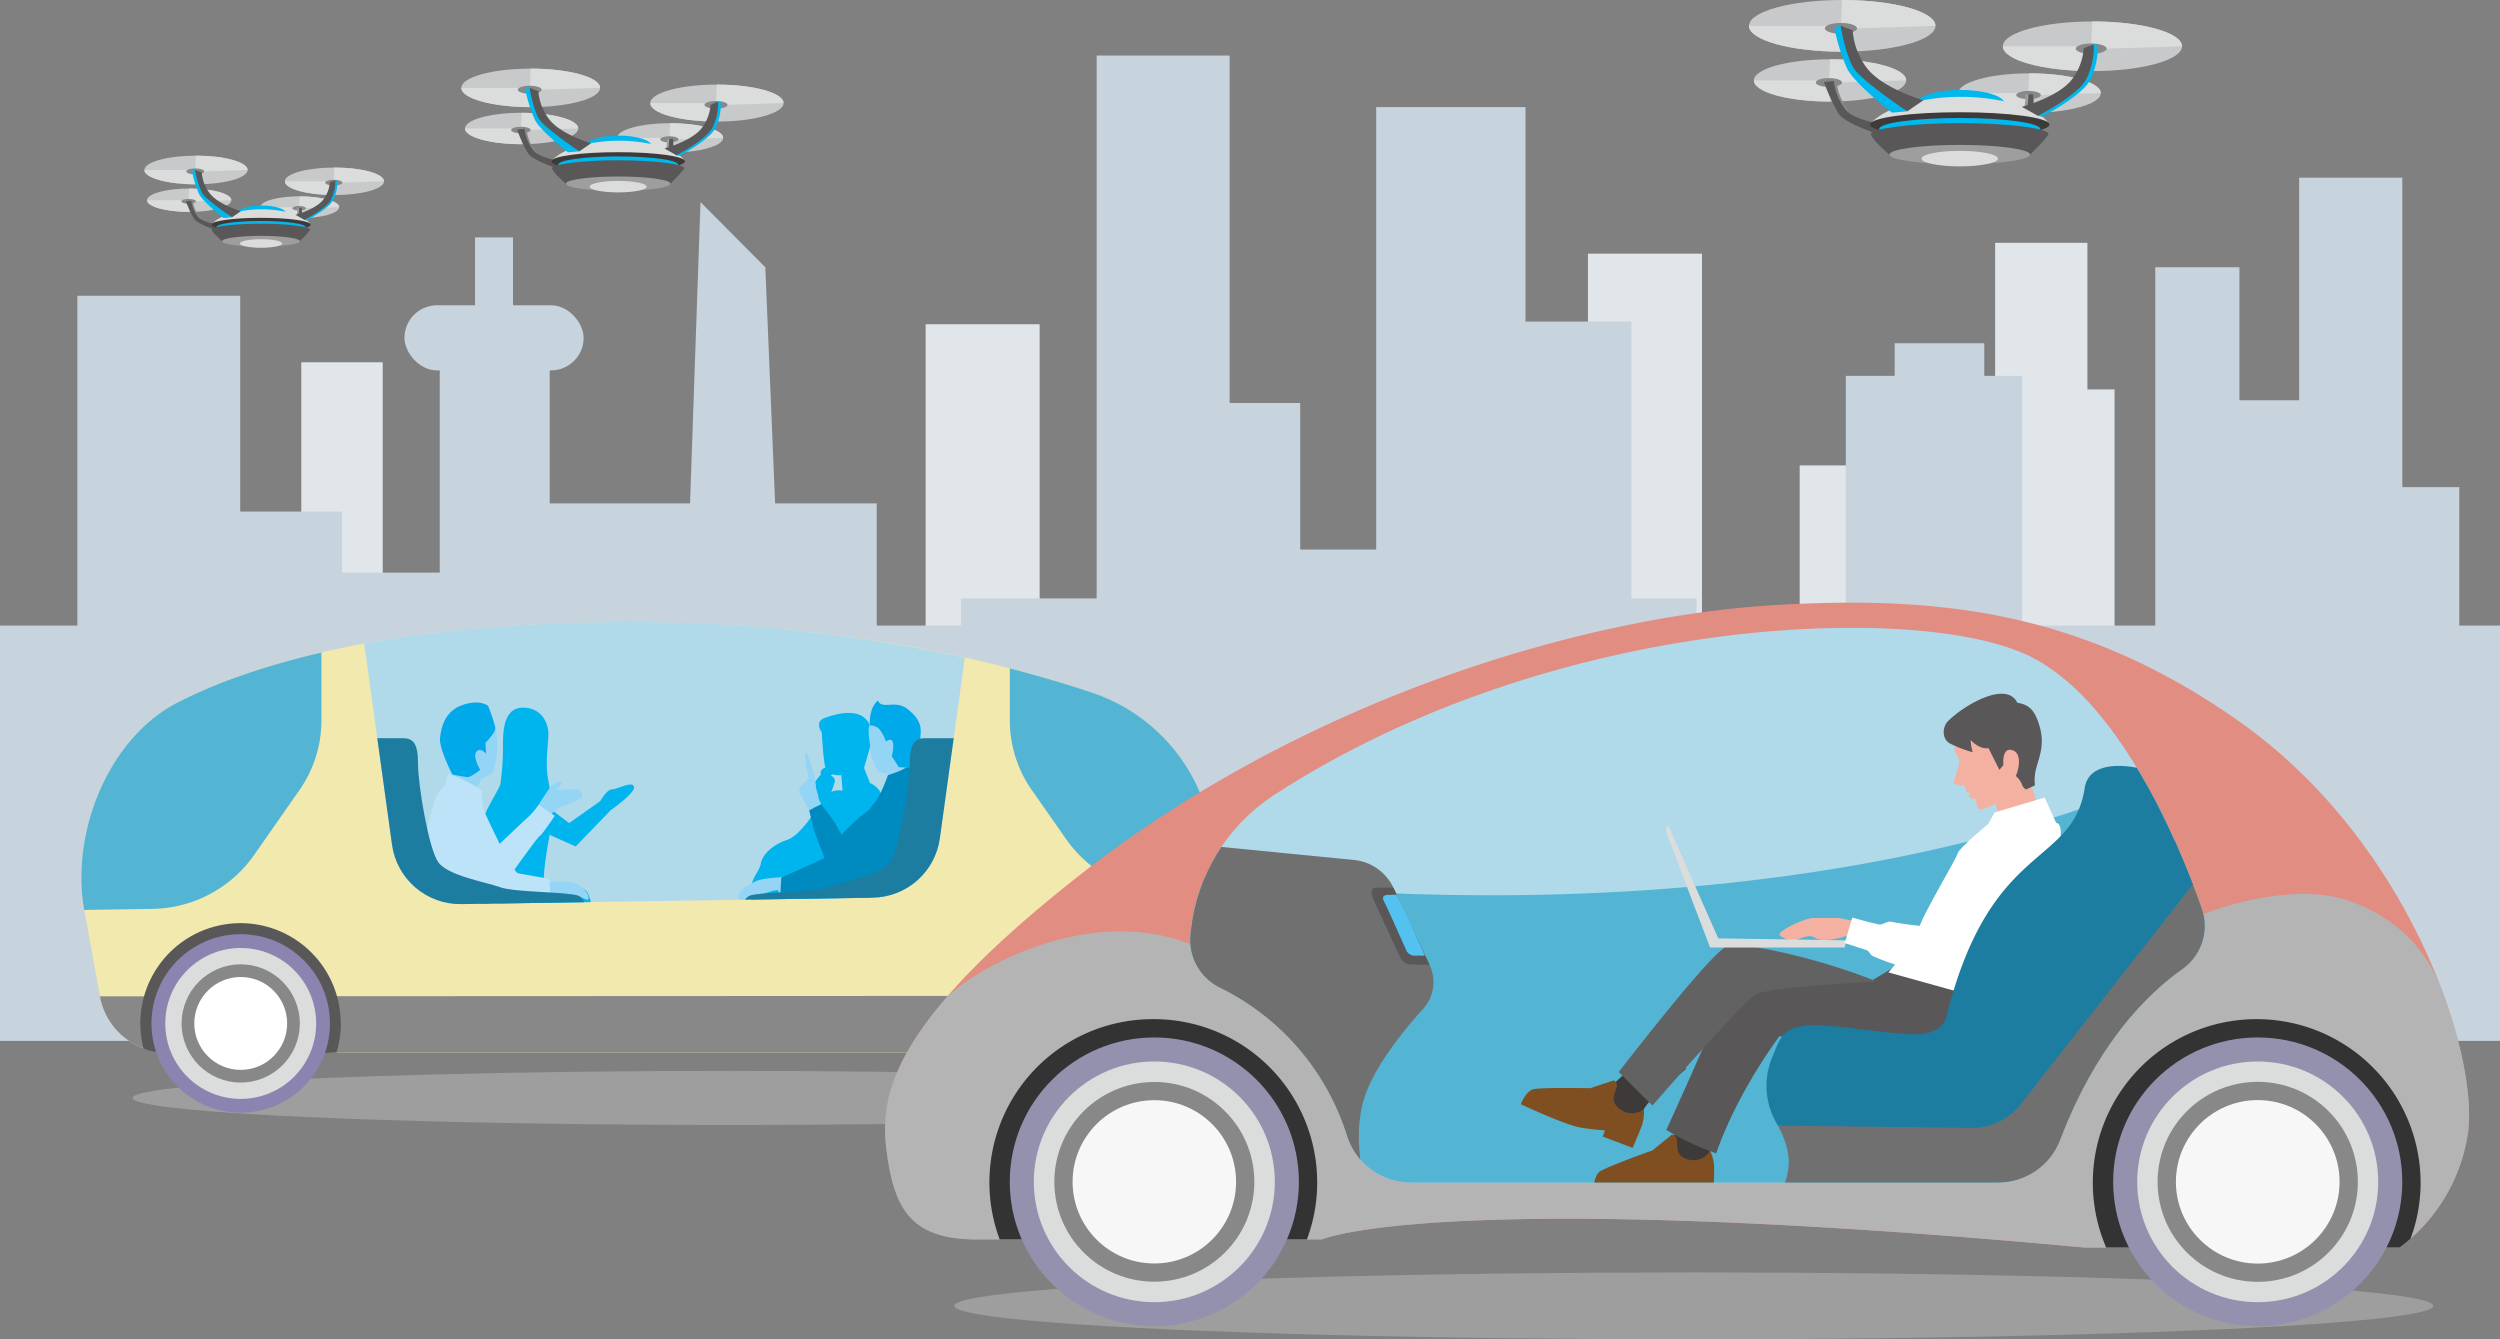 <svg xmlns="http://www.w3.org/2000/svg" xmlns:xlink="http://www.w3.org/1999/xlink" viewBox="0 0 560 300"><rect x="0" y="0" width="560" height="300" fill="#808080" stroke="none"/><defs><style>.cls-1{fill:none;}.cls-2{isolation:isolate;}.cls-3{fill:#e1e6ea;}.cls-4{fill:#c7d3dd;}.cls-5{fill:#9e9e9f;}.cls-6{fill:#f2e9af;}.cls-7{fill:#888;}.cls-8{fill:#53b5d3;}.cls-9{fill:#595757;}.cls-10{fill:#8b84b1;}.cls-11,.cls-35{fill:#dbdcdc;}.cls-12{fill:#fff;}.cls-13{clip-path:url(#clip-path);}.cls-14{fill:#b0d9ea;}.cls-15{fill:#00b4ed;}.cls-16{fill:#94d4f5;}.cls-17{fill:#00aaea;}.cls-18{fill:#bce3f8;}.cls-19{fill:#1c7da0;}.cls-20{fill:#008bc0;}.cls-21{fill:#e28d81;}.cls-22{fill:#b4b4b5;}.cls-23{fill:#333;}.cls-24{fill:#9491af;}.cls-25{fill:#f7f7f7;}.cls-26{clip-path:url(#clip-path-2);}.cls-27{fill:#717071;}.cls-28{fill:#54c2f0;}.cls-29{fill:#3e3a39;}.cls-30{fill:#804f21;}.cls-31{fill:#636262;}.cls-32{fill:#f4b0a1;}.cls-33{fill:#eeeeef;}.cls-34{fill:#c8c9ca;}.cls-34,.cls-35{mix-blend-mode:multiply;}.cls-36{fill:#00b8ee;}</style><clipPath id="clip-path"><path class="cls-1" d="M103.35,202.52l92.18-1.44a15.4,15.4,0,0,0,15-13.3l5.59-40.45a346.62,346.62,0,0,0-75.33-8c-23.09,0-42.74,1.78-59.21,4.81l6.22,45A15.43,15.43,0,0,0,103.35,202.52Z"/></clipPath><clipPath id="clip-path-2"><path class="cls-1" d="M266.76,208.49l-.07.64a11.87,11.87,0,0,0,6.38,12,55.42,55.42,0,0,1,28.69,33.32A14.91,14.91,0,0,0,316,264.88H447.51a14.87,14.87,0,0,0,14-9.64c4-10.59,12.3-27.54,27.47-38.27a11.82,11.82,0,0,0,4.15-13.66c-5.56-15.65-18.65-46.43-38.3-56.24-24.53-12.25-106.82-9.69-169.54,31.07A41.49,41.49,0,0,0,266.76,208.49Z"/></clipPath></defs><g class="cls-2"><g id="レイヤー_2" data-name="レイヤー 2"><g id="レイヤー_1-2" data-name="レイヤー 1"><rect class="cls-3" x="461.5" y="87.23" width="12.16" height="85.12"/><rect class="cls-3" x="207.34" y="72.63" width="25.54" height="142.28"/><rect class="cls-3" x="355.7" y="56.82" width="25.54" height="134.98"/><rect class="cls-3" x="403.13" y="104.25" width="19.46" height="68.1"/><rect class="cls-3" x="446.91" y="54.39" width="20.67" height="125.26"/><rect class="cls-3" x="67.49" y="81.15" width="18.24" height="104.58"/><rect class="cls-4" x="482.78" y="59.86" width="18.85" height="112.49"/><rect class="cls-4" y="140.13" width="560" height="93.03"/><rect class="cls-4" x="17.33" y="66.25" width="36.48" height="115.83"/><rect class="cls-4" x="45.6" y="114.59" width="31.01" height="65.67"/><rect class="cls-4" x="72.96" y="128.27" width="26.45" height="41.04"/><rect class="cls-4" x="98.5" y="77.19" width="24.63" height="120.39"/><rect class="cls-4" x="90.6" y="68.38" width="40.13" height="14.59" rx="7.3"/><rect class="cls-4" x="106.41" y="53.18" width="8.51" height="43.78"/><rect class="cls-4" x="113.09" y="112.76" width="83.3" height="34.66"/><polygon class="cls-4" points="174.51 134.04 153.83 134.04 156.91 45.27 171.43 59.87 174.51 134.04"/><rect class="cls-4" x="215.24" y="134.05" width="164.78" height="20.67"/><rect class="cls-4" x="245.65" y="12.44" width="29.79" height="145.32"/><rect class="cls-4" x="267.54" y="90.27" width="23.71" height="63.84"/><rect class="cls-4" x="285.78" y="123.1" width="29.79" height="37.7"/><rect class="cls-4" x="308.27" y="23.99" width="33.44" height="140.46"/><rect class="cls-4" x="334.42" y="72.03" width="31.01" height="80.26"/><rect class="cls-4" x="413.46" y="84.19" width="39.52" height="79.04"/><rect class="cls-4" x="424.41" y="76.89" width="20.07" height="15.2"/><rect class="cls-4" x="496.16" y="89.66" width="26.15" height="74.18"/><rect class="cls-4" x="515.01" y="39.8" width="23.11" height="134.38"/><rect class="cls-4" x="533.25" y="109.12" width="17.63" height="56.55"/><ellipse class="cls-5" cx="163.47" cy="245.94" rx="133.78" ry="6.06"/><path class="cls-6" d="M37.48,235.78H252.2a15.34,15.34,0,0,0,15.12-12.72l4-23.15a40,40,0,0,0-26.71-44.75c-23-7.72-58-15.79-103.82-15.79-47.56,0-80.61,7.53-101,18-15.56,8-24,29.26-20.91,46.46l3.52,19.35A15.35,15.35,0,0,0,37.48,235.78Z"/><path class="cls-7" d="M37.48,235.78H252.2a15.34,15.34,0,0,0,15.12-12.72l-244.94.12A15.35,15.35,0,0,0,37.48,235.78Z"/><path class="cls-8" d="M72,161.41V146.17c-13,3-23.73,6.84-32.23,11.2-15.56,8-24,29.26-20.91,46.46l15.27-.24a28.33,28.33,0,0,0,22.74-12L67.06,177A27.17,27.17,0,0,0,72,161.41Z"/><path class="cls-8" d="M244.64,155.16c-5.46-1.83-11.65-3.68-18.44-5.44v11.69A27.17,27.17,0,0,0,231.14,177l7.7,11a28.34,28.34,0,0,0,23.62,12.05l8.89-.14A40,40,0,0,0,244.64,155.16Z"/><path class="cls-9" d="M76.36,229.25a22.51,22.51,0,0,1-1,6.5s-40.13,1.92-43.23-1a22.44,22.44,0,1,1,44.19-5.49Z"/><circle class="cls-10" cx="53.92" cy="229.25" r="19.99"/><circle class="cls-11" cx="53.92" cy="229.25" r="16.9"/><circle class="cls-7" cx="53.92" cy="229.25" r="13.24"/><circle class="cls-12" cx="53.92" cy="229.25" r="10.4"/><g class="cls-13"><path class="cls-14" d="M103.35,202.52l92.18-1.44a15.4,15.4,0,0,0,15-13.3l5.59-40.45a346.62,346.62,0,0,0-75.33-8c-23.09,0-42.74,1.78-59.21,4.81l6.22,45A15.43,15.43,0,0,0,103.35,202.52Z"/><path class="cls-15" d="M108.3,183.51c.41-2.07,3.48-6.68,3.78-7.84a56.8,56.8,0,0,0,.58-8.42c0-2.91,0-8.42,4.06-8.71s6.39,2.9,6.1,6.67-.58,6.68,0,9.59a67.31,67.31,0,0,1,.87,6.68l3.78,2.9,7-4.94s1.45-2.61,2.61-2.61,4.65-2,4.94-.58-5.23,5.23-5.23,5.23l-7.84,8.13L123.11,187s-1.74,9.3-1.16,10.46,7.84.58,9.29,2,2,8.42,2,8.42H107.72S107.72,186.41,108.3,183.51Z"/><path class="cls-15" d="M194.84,162.46c-1.46-3.49-5.78-3.25-10.17-1.6-2.32.87-.58,3.19-.58,3.19s.29,6.39.87,8.13,3.49,1.46,3.49,1.46l.29,3.48a4.16,4.16,0,0,0-4.07,1.45c-1.45,2-4.93,8.42-8.42,9.59s-5.52,3.48-5.81,5.22-2,3.2-2,4.94-.29,10.45-.29,10.45H194s3.48-28.17,3.48-30.2-2.61-3.19-2.61-3.19L193.53,172s1.16-3.78,1.6-5.66A8.07,8.07,0,0,0,194.84,162.46Z"/><path class="cls-16" d="M100.89,174.8c0-.38.53-.86.44-1.31-.68-3.3-3.24-8.07-1.45-10.89,2-3.19,2.9-4.36,6.39-4.94s4.35,3.2,4.93,6.39a20.7,20.7,0,0,1-.72,8.71c-.44.88-2.62,1.6-2.62,1.6l-1.3,2.47Z"/><path class="cls-17" d="M109.32,158.1a37.09,37.09,0,0,1,1.59,4.79c.29,1.16-2.17,3.49-2.17,3.49l.14,2.46s-1.31-1.59-2.18-.43.87,4.06.87,4.06-2.17,1.6-2.75,1.6-3.49-.58-3.49-.58-3-5.81-2.76-8.13,1-6,4.94-7.41S109.32,158.1,109.32,158.1Z"/><path class="cls-18" d="M100.31,173.35c1,.14,6.83,2.75,7.55,3.77.3.41-.27,2.75.88,5.23,1.7,3.68,4.59,9.59,5.37,10.89,1.3,2.17,3.77,4.21,3.77,4.79s-6.24,4.35-7,4.5-6.53-2-8.13-2.61-9.44-5.67-8.42-9.3,2.9-11.47,3.49-12.48a14.51,14.51,0,0,1,1.88-2.33Z"/><path class="cls-16" d="M120.64,180.31a44.48,44.48,0,0,1,2.91-4.35c.43-.29,2-1.31,2.32-.87s-1.45,1.89-1.45,1.89a42.46,42.46,0,0,1,4.79-.15,1.42,1.42,0,0,1,1.3,1.45c0,.73-4.64,2.47-5.08,2.47s-2.61,2.32-2.61,2.32l-1.6-1.74"/><path class="cls-18" d="M110.91,190s6.68-6.39,7.55-7.11a18.07,18.07,0,0,0,2.18-2.62l3.63,2.47s-2.9,4.36-3.34,4.5-6.1,8.13-6.1,8.13Z"/><path class="cls-16" d="M122.53,197.59s5.23-.58,7.26.73,2.32,3.05,1.89,3.19-2.18-.87-2.18-.87l-4.79.15-3.34-1Z"/><path class="cls-18" d="M114.83,195.41l8.28,1.46.15,3.77s-9.59.29-11.62.15S114.83,195.41,114.83,195.41Z"/><path class="cls-19" d="M81,165.36h9.15c2.47,0,3.49,1.16,3.49,5.81S96,190,98.14,193.09s10.74,4.5,13.94,5.66,15.24,1,17.42,1.89,1.74,4.79,1.74,4.79H83.18Z"/><path class="cls-16" d="M177,196.36s-6.32.22-7.84,1.09-4.14,2-3.71,3.7,8.93-2.83,8.93-1.52,3.27.65,3.27.65Z"/><path class="cls-16" d="M194.84,162.46c-.68.81.14,4.21.14,5.66a10.56,10.56,0,0,0,1.89,4.79,6.09,6.09,0,0,0,2,.29l.73,3.63,4.64-2.18s.88-7.26.44-10.45S200.5,155.63,194.84,162.46Z"/><path class="cls-20" d="M203.8,171.17c-.69,1.23-4.9,2.47-4.9,2.47s-1.67,4.86-3.19,6.38-3.92,8.28-6.32,9.8S175,196.58,175,196.58l-.22,4.13s19.38-2.39,22-2.39,7.84-8.93,8.27-10.46S203.8,171.17,203.8,171.17Z"/><path class="cls-17" d="M194.84,162.46a3.54,3.54,0,0,1,2,.72,8.53,8.53,0,0,1,1.6,2.91s1.3-1,1.59.29a6.91,6.91,0,0,1-.29,3l1.6,2.47,2.47.15s2.32-4.07,2.32-6.1,1-4.07-2.9-7.11c-2.72-2.12-5.81.29-6.54-1.89C194.55,158.54,194.84,162.46,194.84,162.46Z"/><path class="cls-19" d="M216.43,165.36h-9.14c-2.47,0-3.49,1.16-3.49,5.81s-2.32,18.87-4.5,21.92-10.74,4.5-13.94,5.66-15.24,1-17.42,1.89-1.74,4.79-1.74,4.79h48.06Z"/><path class="cls-15" d="M183.87,173.49a1.11,1.11,0,0,1,.51-1.31c.8-.43,1.24-.65,1.53-.29a13.63,13.63,0,0,1,.8,1.31l-.58.51s1,.51.87,1.3-1.24,3.56-1.24,3.56l-5.44,10.31,2.18-9.29s1-.47.78-1.33a16.33,16.33,0,0,1-.71-3.1C182.71,174.87,183.87,173.49,183.87,173.49Z"/><path class="cls-20" d="M184,180.17s1,1.45,1.88,2.47a35.58,35.58,0,0,1,2.62,4.35s7.4-8.13,9.15-6.09S194.4,190,193,191.2s-7.55,2-7.84,1.89-2.91-7.4-2.91-7.4l-1-4.21Z"/><path class="cls-16" d="M181.19,181.48l-1.09-2.18s-1.53-2.25-.94-3a20,20,0,0,1,2-1.89s-1.24-5.51-.66-5.73,2,5.37,2,5.37.29,2.32.29,3.05a13.39,13.39,0,0,0,1.16,3Z"/></g><ellipse class="cls-5" cx="379.41" cy="292.51" rx="165.65" ry="7.49"/><path class="cls-21" d="M198.83,259.41c1.82,12.15,6,18.22,20.06,18.22h77.22s26.15-11.54,170.86,1.82H537.5a39.14,39.14,0,0,0,15.2-24.89c3-17-12.21-65.48-51.07-92.92-35.27-24.89-67.37-28.23-104-26.11C355.7,138,292.41,156,240.78,196.87,197,231.48,197,247.27,198.83,259.41Z"/><path class="cls-22" d="M198.83,259.41c1.82,12.15,6,18.22,20.06,18.22h77.22s26.15-11.54,170.86,1.82H537.5a39.14,39.14,0,0,0,15.2-24.89c1.21-6.78-.48-18.55-5.41-32-2.31-6.3-7.36-16-21.34-20.85-11.63-4-32.83,0-53.51,14-60.66,41-154.44,40.69-192.74,4.25-25.4-24.15-61.93-3.35-68.34,4.24C197.18,241,197.57,251.05,198.83,259.41Z"/><path class="cls-23" d="M258.34,228.29a36.57,36.57,0,0,0-34.41,49.34h68.82a36.57,36.57,0,0,0-34.41-49.34Z"/><path class="cls-23" d="M505.5,228.29a36.64,36.64,0,0,0-33.71,51.16H537.5a28.79,28.79,0,0,0,2.47-2A36.32,36.32,0,0,0,542.22,265,36.7,36.7,0,0,0,505.5,228.29Z"/><ellipse class="cls-24" cx="258.57" cy="264.73" rx="32.38" ry="32.34"/><ellipse class="cls-11" cx="258.57" cy="264.73" rx="26.99" ry="26.96"/><ellipse class="cls-7" cx="258.57" cy="264.73" rx="22.4" ry="22.37"/><ellipse class="cls-25" cx="258.57" cy="264.73" rx="18.31" ry="18.29"/><ellipse class="cls-24" cx="505.73" cy="264.73" rx="32.38" ry="32.34"/><ellipse class="cls-11" cx="505.73" cy="264.73" rx="26.99" ry="26.96"/><ellipse class="cls-7" cx="505.73" cy="264.73" rx="22.43" ry="22.4"/><ellipse class="cls-25" cx="505.73" cy="264.73" rx="18.33" ry="18.31"/><path class="cls-9" d="M295.57,194.85a1.17,1.17,0,0,0-1.1,1.61,56,56,0,0,1,4.07,16.23c.39,5.79.52,9.42.57,11.26a1.51,1.51,0,0,0,1.52,1.46h2.89a1.36,1.36,0,0,0,1.38-1.31c.07-2,.16-6.16,0-10.46a90.23,90.23,0,0,0-2.59-16.55,2.85,2.85,0,0,0-2.8-2.24Z"/><g class="cls-26"><path class="cls-14" d="M266.76,208.49l-.07.64a11.87,11.87,0,0,0,6.38,12,55.42,55.42,0,0,1,28.69,33.32A14.91,14.91,0,0,0,316,264.88H447.51a14.87,14.87,0,0,0,14-9.64c4-10.59,12.3-27.54,27.47-38.27a11.82,11.82,0,0,0,4.15-13.66c-5.56-15.65-18.65-46.43-38.3-56.24-24.53-12.25-106.82-9.69-169.54,31.07A41.49,41.49,0,0,0,266.76,208.49Z"/><path class="cls-8" d="M257.2,195s125.86,21.87,228.62-21.25l20.06,44.33-43.77,53.44H294.9l-36.56-43.27Z"/><path class="cls-27" d="M266.32,189l37,3.64a10.92,10.92,0,0,1,8.81,6.23l8.11,17.3a9,9,0,0,1-1.47,9.85c-3.84,4.21-9.42,11-12.31,17.64-4.69,10.79,0,23.68,0,23.68H271.18l-8.51-48.58Z"/><path class="cls-9" d="M312.12,198.84H308.5s-2.1-.25-.94,2.42c.92,2.08,4.56,9.93,6.1,13.24a2.77,2.77,0,0,0,2.71,1.54c1.48.07,3.86.1,3.86.1Z"/><path class="cls-28" d="M312.83,200.4l-1.82.06s-1.82-.13-1,1.44c.69,1.28,3.95,8.61,5.11,11.23a2.24,2.24,0,0,0,2.12.93h1.94S314.77,204,312.83,200.4Z"/><path class="cls-29" d="M377.13,250.15s-2.05,3.87-2.73,5.47-10.72,4.78-10.72,4.78L382.83,264s-.68-5.23,1.14-9.1,4.79-9.11,4.79-9.11Z"/><path class="cls-9" d="M424.56,216.45l-5.24,3.19s-27.28-.46-28.73-.46c-2.28,0-4.11,2.74-5.48,6.83s-11.85,27.1-11.85,27.1a57.74,57.74,0,0,0,11.17,5.24c4.79-13.89,14.14-26.19,14.14-26.19s28.21.49,34.39-.44,7.79-3.2,9.61-8.44Z"/><path class="cls-30" d="M374.51,254.14c2.62.57-.67,4.39,3.65,5.58a4.31,4.31,0,0,0,4.9-1.94,8.92,8.92,0,0,1,.91,3.76c0,2-.11,5.24-.11,5.24h-7.18V265.3a52,52,0,0,1-5.36,1.36c-3.31.69-14.37-.11-14.37-.11s0-3.07,1.37-4.1,11.86-4.78,11.86-4.78Z"/><path class="cls-29" d="M365.4,239.22s-3.3,2.88-4.51,4.13-11.72.65-11.72.65l16.59,10.23s1.23-5.14,4.32-8.11,7.72-6.81,7.72-6.81Z"/><path class="cls-30" d="M361.52,242c2.25,1.46-2.19,3.86,1.42,6.51a4.32,4.32,0,0,0,5.27-.06,8.9,8.9,0,0,1-.49,3.83c-.73,1.92-2,4.85-2,4.85L359,254.59l.52-1.39a51.37,51.37,0,0,1-5.49-.63c-3.33-.53-13.38-5.22-13.38-5.22s1.1-2.87,2.74-3.34,12.79-.25,12.79-.25Z"/><path class="cls-31" d="M420.46,219.87a143,143,0,0,0-24.86-7.29c-7.24-1.26-8.11-1.37-10,.23-5.47,4.55-23,27.32-23,27.32l7.53,7.52s20.06-23,23-24.82S420.46,219.87,420.46,219.87Z"/><path class="cls-32" d="M417.72,206.77l-5.81-1.14h-5.59c-2.28,0-7,2.51-7.64,3.42s3.19,1.82,3.19,1.82,3.08-1.82,4.45-.91,4,.68,6.27,0l2.28-.68,4.45,2.27Z"/><path class="cls-11" d="M373.49,187.07c.68,1.94,9.57,25.17,9.57,25.17h30.1l.46-1.6-28.73-.45-11.18-25.28S372.8,185.14,373.49,187.07Z"/><path class="cls-32" d="M439.46,162.38c-.41.34-2.13,5.24-1.52,6.2s1.06,1.65.91,2.48-1.22,3.89-1.22,4.31,2.44.55,2.44.55a3.12,3.12,0,0,1,.3,1.16c0,.55,1.06.48,1.06.48s-.76.62-.15,1.1a1.38,1.38,0,0,0,1.29.21s.08,1.72.69,2.27S447,180,447,180l1.83,6.39,9-2.34s-3.65-9.75-3.27-10.23a13.56,13.56,0,0,0,1.67-6.6C456.1,164.37,448.27,155.17,439.46,162.38Z"/><path class="cls-12" d="M458,178.65l2.59,5.69s2.73-.23-.69,10-17.33,28.92-17.33,28.92L423,217.82s6.39-7.29,6.84-9.8,8.44-15.71,8.67-16.85,6.84-6.6,6.84-6.6l1.44-2.58Z"/><path class="cls-12" d="M453.06,187.19c-3-.44-15.16,20.49-16.07,20.49a67.52,67.52,0,0,1-13.48-1.23c-.73-.13-1.92.77-2.6.63-2.28-.47-6-1.55-6-1.55l-1.67,5.72,5,1.62c.56.32.71,1,1.2,1.25,7.46,3.4,18,4.93,19.39,5.4,2.05.69,17.67-19.12,19.72-22.08S454.66,187.42,453.06,187.19Z"/><path class="cls-9" d="M436.26,161.64c-1.11,1.17-1.36,3.8.46,4.86a27.33,27.33,0,0,0,5.17,2,9.89,9.89,0,0,1-.46-2.74c2.13,2.28,4,1.83,4,1.83l2.43,4.85.91-1.06s-.46-4.1,2-3.34,1.21,5,.76,5.77a4.94,4.94,0,0,1,1.36,1.82,2.16,2.16,0,0,0,.92,1.22l2-.91a10.87,10.87,0,0,1,.46-4.41c.76-2.58,1.67-5.16.61-8.8s-2.28-4.86-5-5.32C449.34,152.23,439.46,158.3,436.26,161.64Z"/><path class="cls-27" d="M398.26,267.92h62.93L501,213l-12.16-27.63-45,61-45.61,5.77s2.74,4.55,2.43,8.8A13.86,13.86,0,0,1,398.26,267.92Z"/><path class="cls-19" d="M398.26,252.13a16.77,16.77,0,0,1-1.21-15.49c1.82-4.25,2.12-7,9.73-7,5.39,0,15.89,2,22.57,2.06,2.78,0,6-1.22,6.63-3.92,9.82-39.59,28.25-33.44,31-51.28.95-6.18,9.43-5.16,12.77-4.25s9.12,13.06,9.12,13.06l4.26,10.32L452.7,247.28a14,14,0,0,1-11.21,5.37Z"/></g><path class="cls-33" d="M114.48,29.12s1.17-1.61,2.16-1.61,2.2,1.45,2.22,1.61A37.65,37.65,0,0,1,114.48,29.12Z"/><ellipse class="cls-34" cx="116.84" cy="28.78" rx="12.69" ry="3.52"/><path class="cls-35" d="M116.84,32.3c-7,0-12.69-1.57-12.69-3.52h10.61l1.91.33.17,3.18"/><path class="cls-35" d="M129.53,28.78c0-1.94-5.68-3.51-12.69-3.51l-.17,3.12,2.19.73Z"/><ellipse class="cls-7" cx="116.67" cy="29.12" rx="2.19" ry="0.73"/><path class="cls-33" d="M147.89,31.21s1.1-1.51,2-1.51S152,31.06,152,31.21A35.05,35.05,0,0,1,147.89,31.21Z"/><ellipse class="cls-34" cx="150.1" cy="30.89" rx="11.88" ry="3.29"/><path class="cls-35" d="M150.1,34.19c-6.56,0-11.87-1.48-11.87-3.3h9.93l1.78.31.16,3"/><path class="cls-35" d="M162,30.89c0-1.81-5.32-3.29-11.88-3.29l-.16,2.92,2.05.69Z"/><ellipse class="cls-7" cx="149.94" cy="31.21" rx="2.05" ry="0.69"/><path class="cls-5" d="M149.41,31.09s.24,5-3.06,6.54h3a10.69,10.69,0,0,0,1.37-6.54Z"/><path class="cls-9" d="M149.89,31.09s.25,5-3,6.54h2.49a10.69,10.69,0,0,0,1.37-6.54Z"/><path class="cls-7" d="M117.48,28.88s0,3.71,1.27,5.59,8.42,4,8.42,4l2.54-1.65s-7.83-.74-9.77-3a9.33,9.33,0,0,1-2-4.84Z"/><path class="cls-9" d="M115.84,29.05a30.1,30.1,0,0,0,2.46,5.31c1.27,1.88,8.43,4,8.43,4l2.53-1.65s-7.83-.75-9.76-3a9.41,9.41,0,0,1-2-4.85Z"/><path class="cls-33" d="M116,20.1s1.44-2,2.66-2,2.69,1.77,2.71,2A48.1,48.1,0,0,1,116,20.1Z"/><ellipse class="cls-34" cx="118.88" cy="19.68" rx="15.54" ry="4.31"/><path class="cls-35" d="M118.88,24c-8.58,0-15.54-1.93-15.54-4.31h13l2.33.41.22,3.89"/><path class="cls-35" d="M134.42,19.68c0-2.38-7-4.31-15.54-4.31l-.22,3.83,2.69.9Z"/><ellipse class="cls-7" cx="118.66" cy="20.1" rx="2.68" ry="0.9"/><path class="cls-33" d="M157.81,23.48s1.38-1.9,2.54-1.9,2.6,1.71,2.61,1.9A44.24,44.24,0,0,1,157.81,23.48Z"/><ellipse class="cls-34" cx="160.59" cy="23.09" rx="14.93" ry="4.14"/><path class="cls-35" d="M160.59,27.23c-8.25,0-14.93-1.86-14.93-4.14h12.48l2.24.38.21,3.75"/><path class="cls-35" d="M175.52,23.09c0-2.29-6.68-4.14-14.93-4.14l-.21,3.67,2.58.86Z"/><ellipse class="cls-7" cx="160.38" cy="23.48" rx="2.58" ry="0.86"/><ellipse class="cls-36" cx="138.59" cy="32.71" rx="7.36" ry="2.34"/><path class="cls-11" d="M123.5,36.14s1.32-2,6.08-3.43a35.39,35.39,0,0,1,17.78-.11c5.07,1.38,6.08,3.54,6.08,3.54Z"/><ellipse class="cls-29" cx="138.47" cy="36.14" rx="14.97" ry="2.05"/><ellipse class="cls-36" cx="138.47" cy="36.88" rx="13.43" ry="1.84"/><path class="cls-9" d="M153.26,37.67c0,.46-3.08,3.47-3.08,3.47H126.75s-3.08-2.59-3.08-3.47,6.63-1.77,14.8-1.77S153.26,36.78,153.26,37.67Z"/><ellipse class="cls-5" cx="138.47" cy="41.14" rx="11.71" ry="1.61"/><ellipse class="cls-11" cx="138.47" cy="41.81" rx="6.37" ry="1.29"/><path class="cls-9" d="M118.6,19.66a14.38,14.38,0,0,0,1.6,7.13c1.84,3.2,9.53,7.14,9.53,7.14l2.68-1.84s-7-2-9.54-5.57a11.6,11.6,0,0,1-2.27-6.11Z"/><path class="cls-36" d="M161.46,22.92a12,12,0,0,1-1.34,6c-1.54,2.67-8,6-8,6l-.62-.15-2.09-1.36s6.31-1.7,8.43-4.68a24.85,24.85,0,0,0,3-5.88Z"/><path class="cls-9" d="M160.84,22.77a12,12,0,0,1-1.34,6c-1.53,2.67-7.95,6-7.95,6l-2.71-1.51s6.31-1.71,8.43-4.68a9.71,9.71,0,0,0,1.9-5.11Z"/><path class="cls-36" d="M118.6,19.66s.85,4.92,2.16,7,9,7.23,9,7.23l-2.53.23s-6.07-4.7-7.42-7.29a31.79,31.79,0,0,1-2.18-7Z"/><path class="cls-33" d="M40.62,45.1s.88-1.2,1.61-1.2,1.64,1.08,1.65,1.2A29.54,29.54,0,0,1,40.62,45.1Z"/><ellipse class="cls-34" cx="42.38" cy="44.85" rx="9.44" ry="2.62"/><path class="cls-35" d="M42.38,47.46c-5.21,0-9.44-1.17-9.44-2.61h7.89l1.42.25.13,2.36"/><path class="cls-35" d="M51.82,44.85c0-1.45-4.23-2.62-9.44-2.62l-.13,2.32,1.63.55Z"/><ellipse class="cls-7" cx="42.25" cy="45.1" rx="1.63" ry="0.55"/><path class="cls-33" d="M65.47,46.65s.82-1.12,1.51-1.12,1.53,1,1.54,1.12A25.86,25.86,0,0,1,65.47,46.65Z"/><ellipse class="cls-34" cx="67.12" cy="46.42" rx="8.83" ry="2.45"/><path class="cls-35" d="M67.12,48.87c-4.88,0-8.83-1.1-8.83-2.45h7.38l1.33.23.12,2.22"/><path class="cls-35" d="M76,46.42C76,45.06,72,44,67.12,44L67,46.14l1.52.51Z"/><ellipse class="cls-7" cx="67" cy="46.65" rx="1.52" ry="0.51"/><path class="cls-5" d="M66.61,46.56s.18,3.71-2.28,4.86h2.22a7.93,7.93,0,0,0,1-4.86Z"/><path class="cls-9" d="M67,46.56s.18,3.71-2.28,4.86h1.86a7.93,7.93,0,0,0,1-4.86Z"/><path class="cls-7" d="M42.86,44.92a9.34,9.34,0,0,0,.94,4.16c.94,1.4,6.27,3,6.27,3L52,50.82s-5.82-.56-7.26-2.21A7,7,0,0,1,43.19,45Z"/><path class="cls-9" d="M41.64,45.05A22,22,0,0,0,43.47,49c.94,1.4,6.26,3,6.26,3l1.89-1.23s-5.82-.55-7.26-2.2a7,7,0,0,1-1.5-3.61Z"/><path class="cls-33" d="M41.74,38.39s1.07-1.47,2-1.47,2,1.31,2,1.47A35.41,35.41,0,0,1,41.74,38.39Z"/><ellipse class="cls-34" cx="43.9" cy="38.08" rx="11.56" ry="3.21"/><path class="cls-35" d="M43.9,41.28c-6.39,0-11.56-1.43-11.56-3.2H42l1.74.3.16,2.89"/><path class="cls-35" d="M55.46,38.08c0-1.77-5.18-3.21-11.56-3.21l-.16,2.85,2,.67Z"/><ellipse class="cls-7" cx="43.74" cy="38.39" rx="2" ry="0.67"/><path class="cls-33" d="M72.85,40.91s1-1.42,1.9-1.42,1.92,1.27,1.93,1.42A35,35,0,0,1,72.85,40.91Z"/><ellipse class="cls-34" cx="74.92" cy="40.61" rx="11.11" ry="3.08"/><path class="cls-35" d="M74.92,43.69c-6.13,0-11.11-1.38-11.11-3.08H73.1l1.67.29.15,2.78"/><path class="cls-35" d="M86,40.61c0-1.7-5-3.08-11.11-3.08l-.15,2.73,1.91.65Z"/><ellipse class="cls-7" cx="74.77" cy="40.91" rx="1.92" ry="0.64"/><ellipse class="cls-36" cx="58.56" cy="47.76" rx="5.48" ry="1.74"/><path class="cls-11" d="M47.33,50.32s1-1.49,4.53-2.56a26.38,26.38,0,0,1,13.22-.07c3.78,1,4.52,2.63,4.52,2.63Z"/><ellipse class="cls-29" cx="58.47" cy="50.32" rx="11.13" ry="1.53"/><ellipse class="cls-36" cx="58.47" cy="50.87" rx="9.99" ry="1.37"/><path class="cls-9" d="M69.47,51.45A17.06,17.06,0,0,1,67.18,54H49.75s-2.29-1.92-2.29-2.58,4.93-1.31,11-1.31S69.47,50.79,69.47,51.45Z"/><ellipse class="cls-5" cx="58.47" cy="54.03" rx="8.71" ry="1.2"/><ellipse class="cls-11" cx="58.47" cy="54.54" rx="4.74" ry="0.96"/><path class="cls-9" d="M43.69,38.06a10.71,10.71,0,0,0,1.19,5.31c1.37,2.37,7.09,5.3,7.09,5.3l2-1.37s-5.2-1.49-7.09-4.14a8.64,8.64,0,0,1-1.69-4.54Z"/><path class="cls-36" d="M75.57,40.48a8.93,8.93,0,0,1-1,4.44c-1.14,2-5.92,4.43-5.92,4.43l-.45-.11-1.56-1s4.69-1.27,6.27-3.48a18.55,18.55,0,0,0,2.2-4.38Z"/><path class="cls-9" d="M75.11,40.37a8.89,8.89,0,0,1-1,4.43c-1.14,2-5.91,4.44-5.91,4.44l-2-1.12s4.69-1.27,6.27-3.48a7.17,7.17,0,0,0,1.41-3.8Z"/><path class="cls-36" d="M43.69,38.06a19.86,19.86,0,0,0,1.61,5.23c1,1.57,6.67,5.38,6.67,5.38l-1.88.17s-4.52-3.49-5.52-5.42A23.78,23.78,0,0,1,43,38.23Z"/><path class="cls-33" d="M406.74,18.48s1.58-2.17,2.91-2.17,3,1.94,3,2.17S406.74,18.48,406.74,18.48Z"/><ellipse class="cls-34" cx="409.92" cy="18.02" rx="17.05" ry="4.73"/><path class="cls-35" d="M409.92,22.75c-9.42,0-17.05-2.12-17.05-4.73h14.25l2.56.45.24,4.27"/><path class="cls-35" d="M427,18c0-2.61-7.63-4.73-17.05-4.73l-.24,4.2,2.95,1Z"/><ellipse class="cls-7" cx="409.68" cy="18.48" rx="2.94" ry="0.99"/><path class="cls-33" d="M451.64,21.29s1.48-2,2.72-2,2.77,1.82,2.79,2S451.64,21.29,451.64,21.29Z"/><ellipse class="cls-34" cx="454.62" cy="20.86" rx="15.96" ry="4.43"/><path class="cls-35" d="M454.62,25.28c-8.82,0-16-2-16-4.42H452l2.39.42.23,4"/><path class="cls-35" d="M470.58,20.86c0-2.45-7.15-4.43-16-4.43l-.23,3.93,2.76.93Z"/><ellipse class="cls-7" cx="454.39" cy="21.29" rx="2.75" ry="0.92"/><path class="cls-5" d="M453.69,21.12s.32,6.7-4.11,8.78h4a14.3,14.3,0,0,0,1.84-8.78Z"/><path class="cls-9" d="M454.34,21.12s.32,6.7-4.11,8.78h3.35a14.3,14.3,0,0,0,1.84-8.78Z"/><path class="cls-7" d="M410.78,18.15s0,5,1.7,7.51S423.8,31,423.8,31l3.41-2.22s-10.52-1-13.12-4a12.58,12.58,0,0,1-2.71-6.51Z"/><path class="cls-9" d="M408.58,18.38a39.42,39.42,0,0,0,3.3,7.13c1.71,2.53,11.32,5.37,11.32,5.37l3.41-2.23s-10.52-1-13.12-4a12.6,12.6,0,0,1-2.71-6.52Z"/><path class="cls-33" d="M408.76,6.35s1.94-2.66,3.57-2.66S416,6.07,416,6.35,408.76,6.35,408.76,6.35Z"/><ellipse class="cls-34" cx="412.66" cy="5.79" rx="20.88" ry="5.79"/><path class="cls-35" d="M412.66,11.58c-11.54,0-20.89-2.59-20.89-5.79l17.47,0,3.13.54.29,5.23"/><path class="cls-35" d="M433.54,5.79c0-3.2-9.35-5.79-20.88-5.79l-.29,5.14L416,6.35Z"/><ellipse class="cls-7" cx="412.37" cy="6.35" rx="3.6" ry="1.21"/><path class="cls-33" d="M465,10.9s1.86-2.55,3.42-2.55,3.48,2.29,3.5,2.55S465,10.9,465,10.9Z"/><ellipse class="cls-34" cx="468.71" cy="10.37" rx="20.07" ry="5.56"/><path class="cls-35" d="M468.71,15.93c-11.09,0-20.07-2.49-20.07-5.56h16.78l3,.52.28,5"/><path class="cls-35" d="M488.77,10.37c0-3.08-9-5.57-20.06-5.57l-.28,4.94,3.46,1.16Z"/><ellipse class="cls-7" cx="468.43" cy="10.9" rx="3.46" ry="1.16"/><ellipse class="cls-36" cx="439.15" cy="23.29" rx="9.9" ry="3.15"/><path class="cls-11" d="M418.86,27.9s1.78-2.68,8.18-4.61a47.49,47.49,0,0,1,23.88-.14c6.83,1.86,8.17,4.75,8.17,4.75Z"/><ellipse class="cls-29" cx="438.98" cy="27.9" rx="20.11" ry="2.76"/><ellipse class="cls-36" cx="438.98" cy="28.9" rx="18.05" ry="2.47"/><path class="cls-9" d="M458.86,30c0,.62-4.14,4.66-4.14,4.66H423.24S419.1,31.15,419.1,30,428,27.58,439,27.58,458.86,28.77,458.86,30Z"/><ellipse class="cls-5" cx="438.98" cy="34.62" rx="15.74" ry="2.16"/><ellipse class="cls-11" cx="438.98" cy="35.53" rx="8.56" ry="1.74"/><path class="cls-9" d="M412.28,5.76a19.28,19.28,0,0,0,2.15,9.59c2.48,4.29,12.8,9.59,12.8,9.59l3.6-2.48S421.44,19.77,418,15a15.68,15.68,0,0,1-3-8.22Z"/><path class="cls-36" d="M469.87,10.14a16.2,16.2,0,0,1-1.79,8c-2.07,3.59-10.69,8-10.69,8l-.83-.2-2.81-1.83s8.47-2.29,11.33-6.29a33.78,33.78,0,0,0,4-7.9Z"/><path class="cls-9" d="M469,9.94a16,16,0,0,1-1.79,8c-2.07,3.59-10.69,8-10.69,8l-3.64-2s8.48-2.29,11.33-6.29a13,13,0,0,0,2.55-6.86Z"/><path class="cls-36" d="M412.28,5.76s1.14,6.62,2.91,9.46,12,9.72,12,9.72l-3.39.3s-8.15-6.31-10-9.79a42.91,42.91,0,0,1-2.93-9.38Z"/></g></g></g></svg>